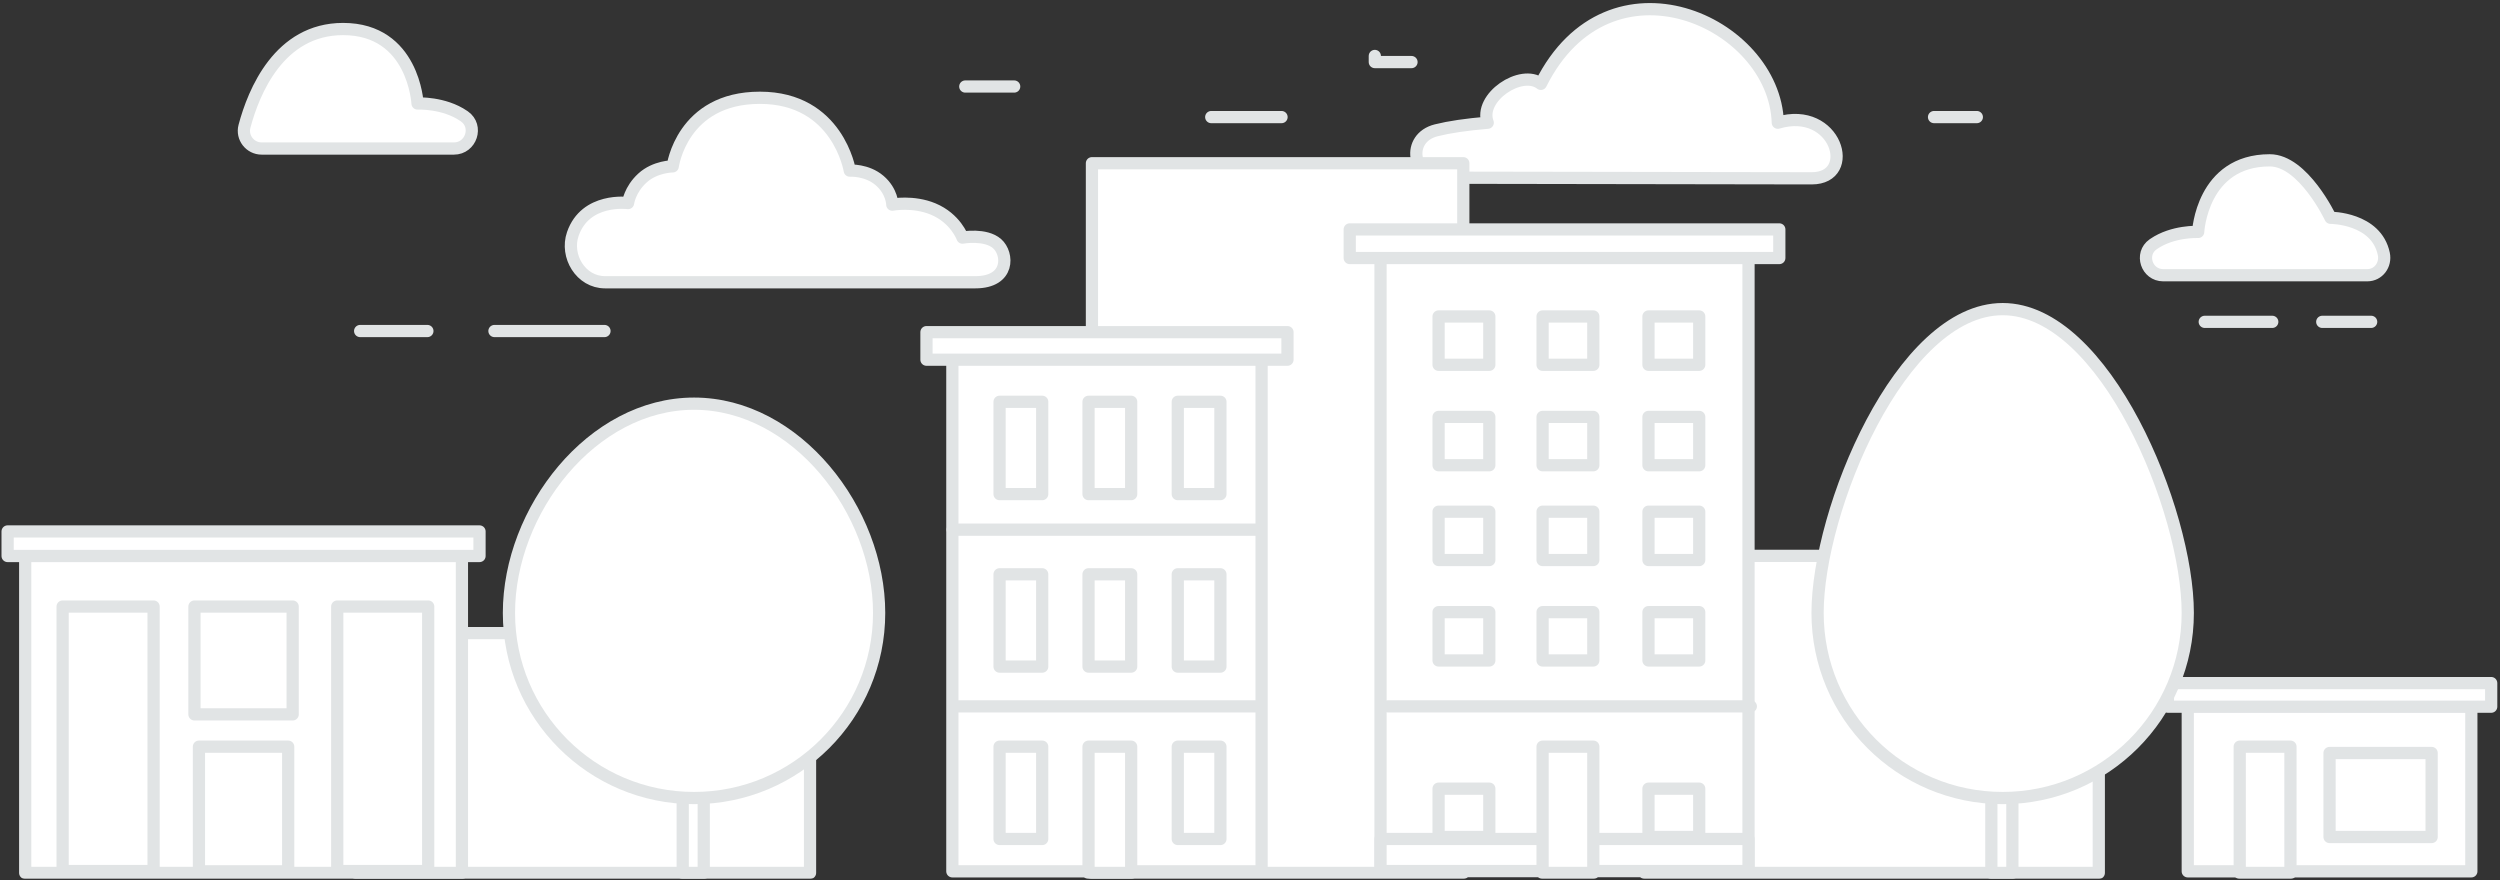 <?xml version="1.0" encoding="UTF-8"?>
<svg width="818px" height="288px" viewBox="0 0 818 288" version="1.1" xmlns="http://www.w3.org/2000/svg" xmlns:xlink="http://www.w3.org/1999/xlink">
    <rect x="0" y="0" width="818" height="288" fill="#333333" stroke="none"/>
    <!-- Generator: Sketch 47.1 (45422) - http://www.bohemiancoding.com/sketch -->
    <title>Style 9</title>
    <desc>Created with Sketch.</desc>
    <defs>
        <polygon id="path-1" points="0 287 1057.606 287 1057.606 0.388 0 0.388"></polygon>
    </defs>
    <g id="Icons" stroke="none" stroke-width="1" fill="none" fill-rule="evenodd">
        <g id="Background-Images" transform="translate(-1803, -2124)">
            <g id="Style-9" transform="translate(1683, 2124)">
                <path d="M2,285.612 L1055.607,285.612 L2,285.612 Z" id="Fill-1" fill="#D02929"></path>
                <g id="Group-146" transform="translate(0, 0.612)">
                    <path d="M712.779,57.733 C727.856,57.733 720.801,33.828 701.702,39.538 C700.645,6.343 646.539,-17.944 624.167,26.827 C617.841,21.822 603.637,31.276 606.783,39.538 C599.757,40.136 594.227,40.949 589.927,42.025 C579.998,44.51 581.963,57.622 592.199,57.53 L712.779,57.733 Z" id="Fill-4" fill="#FFFFFF"></path>
                    <path d="M712.779,57.733 C727.856,57.733 720.801,33.828 701.702,39.538 C700.645,6.343 646.539,-17.944 624.167,26.827 C617.841,21.822 603.637,31.276 606.783,39.538 C599.757,40.136 594.227,40.949 589.927,42.025 C579.998,44.51 581.963,57.622 592.199,57.53 L712.779,57.733 Z" id="Stroke-6" stroke="#E1E4E5" stroke-width="4" stroke-linecap="round" stroke-linejoin="round"></path>
                    <path d="M894.566,89.445 L827.796,89.445 C822.39,89.445 820.06,82.446 824.485,79.34 C824.546,79.296 824.609,79.253 824.672,79.209 C830.971,74.879 839.239,75.272 839.239,75.272 C839.239,75.272 840.42,51.848 862.663,51.848 C873.66,51.848 882.547,70.646 882.547,70.646 C882.547,70.646 897.506,70.646 899.982,82.458 C900.732,86.036 898.221,89.445 894.566,89.445" id="Fill-8" fill="#FFFFFF"></path>
                    <path d="M894.566,89.445 L827.796,89.445 C822.39,89.445 820.06,82.446 824.485,79.34 C824.546,79.296 824.609,79.253 824.672,79.209 C830.971,74.879 839.239,75.272 839.239,75.272 C839.239,75.272 840.42,51.848 862.663,51.848 C873.66,51.848 882.547,70.646 882.547,70.646 C882.547,70.646 897.506,70.646 899.982,82.458 C900.732,86.036 898.221,89.445 894.566,89.445 Z" id="Stroke-10" stroke="#E1E4E5" stroke-width="4" stroke-linecap="round" stroke-linejoin="round"></path>
                    <path d="M205.626,47.987 L268.516,47.987 C274.138,47.987 276.562,40.708 271.96,37.477 C271.896,37.432 271.83,37.387 271.765,37.342 C265.214,32.839 256.616,33.248 256.616,33.248 C256.616,33.248 255.388,8.886 232.255,8.886 C211.342,8.886 203.001,29.413 199.993,40.72 C199.016,44.395 201.824,47.987 205.626,47.987" id="Fill-12" fill="#FFFFFF"></path>
                    <path d="M205.626,47.987 L268.516,47.987 C274.138,47.987 276.562,40.708 271.96,37.477 C271.896,37.432 271.83,37.387 271.765,37.342 C265.214,32.839 256.616,33.248 256.616,33.248 C256.616,33.248 255.388,8.886 232.255,8.886 C211.342,8.886 203.001,29.413 199.993,40.72 C199.016,44.395 201.824,47.987 205.626,47.987 Z" id="Stroke-14" stroke="#E1E4E5" stroke-width="4" stroke-linecap="round" stroke-linejoin="round"></path>
                    <path d="M317.976,91.744 L439.117,91.744 C450.489,91.744 449.966,82.381 446.252,79.118 C442.446,75.775 434.923,77.132 434.923,77.132 C434.923,77.132 432.683,70.834 425.312,67.767 C418.791,65.056 411.96,66.347 411.96,66.347 C411.96,66.347 411.96,62.024 407.786,58.444 C403.611,54.865 398.044,55.213 398.044,55.213 C398.044,55.213 394.217,31.381 368.645,31.381 C343.074,31.381 340.116,53.821 340.116,53.821 C340.116,53.821 334.375,53.821 330.201,57.648 C326.026,61.475 325.503,65.824 325.503,65.824 C325.503,65.824 311.541,63.943 307.413,75.987 C304.952,83.166 310.007,91.744 317.976,91.744" id="Fill-16" fill="#FFFFFF"></path>
                    <path d="M317.976,91.744 L439.117,91.744 C450.489,91.744 449.966,82.381 446.252,79.118 C442.446,75.775 434.923,77.132 434.923,77.132 C434.923,77.132 432.683,70.834 425.312,67.767 C418.791,65.056 411.96,66.347 411.96,66.347 C411.96,66.347 411.96,62.024 407.786,58.444 C403.611,54.865 398.044,55.213 398.044,55.213 C398.044,55.213 394.217,31.381 368.645,31.381 C343.074,31.381 340.116,53.821 340.116,53.821 C340.116,53.821 334.375,53.821 330.201,57.648 C326.026,61.475 325.503,65.824 325.503,65.824 C325.503,65.824 311.541,63.943 307.413,75.987 C304.952,83.166 310.007,91.744 317.976,91.744 Z" id="Stroke-18" stroke="#E1E4E5" stroke-width="4" stroke-linecap="round" stroke-linejoin="round"></path>
                    <mask id="mask-2" fill="white">
                        <use xlink:href="#path-1"></use>
                    </mask>
                    <g id="Clip-21"></g>
                    <polygon id="Fill-20" fill="#FFFFFF" mask="url(#mask-2)" points="477.282 285 598.789 285 598.789 52.795 477.282 52.795"></polygon>
                    <polygon id="Stroke-22" stroke="#E1E4E5" stroke-width="4" stroke-linecap="round" stroke-linejoin="round" mask="url(#mask-2)" points="477.282 285 598.789 285 598.789 52.795 477.282 52.795"></polygon>
                    <polygon id="Fill-23" fill="#FFFFFF" mask="url(#mask-2)" points="236.478 285 385.042 285 385.042 206.532 236.478 206.532"></polygon>
                    <polygon id="Stroke-24" stroke="#E1E4E5" stroke-width="4" stroke-linecap="round" stroke-linejoin="round" mask="url(#mask-2)" points="236.478 285 385.042 285 385.042 206.532 236.478 206.532"></polygon>
                    <polygon id="Fill-25" fill="#FFFFFF" mask="url(#mask-2)" points="658.162 285 806.725 285 806.725 181.265 658.162 181.265"></polygon>
                    <polygon id="Stroke-26" stroke="#E1E4E5" stroke-width="4" stroke-linecap="round" stroke-linejoin="round" mask="url(#mask-2)" points="658.162 285 806.725 285 806.725 181.265 658.162 181.265"></polygon>
                    <polygon id="Fill-27" fill="#FFFFFF" mask="url(#mask-2)" points="431.61 284.486 532.794 284.486 532.794 111.167 431.61 111.167"></polygon>
                    <polygon id="Stroke-28" stroke="#E1E4E5" stroke-width="4" stroke-linecap="round" stroke-linejoin="round" mask="url(#mask-2)" points="431.61 284.486 532.794 284.486 532.794 111.167 431.61 111.167"></polygon>
                    <polygon id="Fill-29" fill="#FFFFFF" mask="url(#mask-2)" points="423.142 117.076 541.26 117.076 541.26 108.068 423.142 108.068"></polygon>
                    <polygon id="Stroke-30" stroke="#E1E4E5" stroke-width="4" stroke-linecap="round" stroke-linejoin="round" mask="url(#mask-2)" points="423.142 117.076 541.26 117.076 541.26 108.068 423.142 108.068"></polygon>
                    <g id="Group-33" mask="url(#mask-2)">
                        <g transform="translate(431, 172)">
                            <path d="M0.709,0.692 L100.428,0.692" id="Fill-31" stroke="none" fill="#FFFFFF" fill-rule="evenodd"></path>
                            <path d="M0.709,0.692 L100.428,0.692" id="Stroke-32" stroke="#E1E4E5" stroke-width="4" fill="none" stroke-linecap="round" stroke-linejoin="round"></path>
                        </g>
                    </g>
                    <g id="Group-36" mask="url(#mask-2)">
                        <g transform="translate(433, 230)">
                            <path d="M0.713,0.51 L99.071,0.51" id="Fill-34" stroke="none" fill="#FFFFFF" fill-rule="evenodd"></path>
                            <path d="M0.713,0.51 L99.071,0.51" id="Stroke-35" stroke="#E1E4E5" stroke-width="4" fill="none" stroke-linecap="round" stroke-linejoin="round"></path>
                        </g>
                    </g>
                    <polygon id="Fill-37" fill="#FFFFFF" mask="url(#mask-2)" points="447.059 217.501 461.008 217.501 461.008 187.297 447.059 187.297"></polygon>
                    <polygon id="Stroke-38" stroke="#E1E4E5" stroke-width="4" stroke-linecap="round" stroke-linejoin="round" mask="url(#mask-2)" points="447.059 217.501 461.008 217.501 461.008 187.297 447.059 187.297"></polygon>
                    <polygon id="Fill-39" fill="#FFFFFF" mask="url(#mask-2)" points="476.169 217.501 490.118 217.501 490.118 187.297 476.169 187.297"></polygon>
                    <polygon id="Stroke-40" stroke="#E1E4E5" stroke-width="4" stroke-linecap="round" stroke-linejoin="round" mask="url(#mask-2)" points="476.169 217.501 490.118 217.501 490.118 187.297 476.169 187.297"></polygon>
                    <polygon id="Fill-41" fill="#FFFFFF" mask="url(#mask-2)" points="505.368 217.501 519.317 217.501 519.317 187.297 505.368 187.297"></polygon>
                    <polygon id="Stroke-42" stroke="#E1E4E5" stroke-width="4" stroke-linecap="round" stroke-linejoin="round" mask="url(#mask-2)" points="505.368 217.501 519.317 217.501 519.317 187.297 505.368 187.297"></polygon>
                    <polygon id="Fill-43" fill="#FFFFFF" mask="url(#mask-2)" points="447.059 161.059 461.008 161.059 461.008 130.855 447.059 130.855"></polygon>
                    <polygon id="Stroke-44" stroke="#E1E4E5" stroke-width="4" stroke-linecap="round" stroke-linejoin="round" mask="url(#mask-2)" points="447.059 161.059 461.008 161.059 461.008 130.855 447.059 130.855"></polygon>
                    <polygon id="Fill-45" fill="#FFFFFF" mask="url(#mask-2)" points="476.169 161.059 490.118 161.059 490.118 130.855 476.169 130.855"></polygon>
                    <polygon id="Stroke-46" stroke="#E1E4E5" stroke-width="4" stroke-linecap="round" stroke-linejoin="round" mask="url(#mask-2)" points="476.169 161.059 490.118 161.059 490.118 130.855 476.169 130.855"></polygon>
                    <polygon id="Fill-47" fill="#FFFFFF" mask="url(#mask-2)" points="505.368 161.059 519.317 161.059 519.317 130.855 505.368 130.855"></polygon>
                    <polygon id="Stroke-48" stroke="#E1E4E5" stroke-width="4" stroke-linecap="round" stroke-linejoin="round" mask="url(#mask-2)" points="505.368 161.059 519.317 161.059 519.317 130.855 505.368 130.855"></polygon>
                    <polygon id="Fill-49" fill="#FFFFFF" mask="url(#mask-2)" points="447.059 273.901 461.008 273.901 461.008 243.697 447.059 243.697"></polygon>
                    <polygon id="Stroke-50" stroke="#E1E4E5" stroke-width="4" stroke-linecap="round" stroke-linejoin="round" mask="url(#mask-2)" points="447.059 273.901 461.008 273.901 461.008 243.697 447.059 243.697"></polygon>
                    <polygon id="Fill-51" fill="#FFFFFF" mask="url(#mask-2)" points="476.169 285 490.118 285 490.118 243.697 476.169 243.697"></polygon>
                    <polygon id="Stroke-52" stroke="#E1E4E5" stroke-width="4" stroke-linecap="round" stroke-linejoin="round" mask="url(#mask-2)" points="476.169 285 490.118 285 490.118 243.697 476.169 243.697"></polygon>
                    <polygon id="Fill-53" fill="#FFFFFF" mask="url(#mask-2)" points="505.368 273.901 519.317 273.901 519.317 243.697 505.368 243.697"></polygon>
                    <polygon id="Stroke-54" stroke="#E1E4E5" stroke-width="4" stroke-linecap="round" stroke-linejoin="round" mask="url(#mask-2)" points="505.368 273.901 519.317 273.901 519.317 243.697 505.368 243.697"></polygon>
                    <polygon id="Fill-55" fill="#FFFFFF" mask="url(#mask-2)" points="571.707 284.389 692.113 284.389 692.113 78.142 571.707 78.142"></polygon>
                    <polygon id="Stroke-56" stroke="#E1E4E5" stroke-width="4" stroke-linecap="round" stroke-linejoin="round" mask="url(#mask-2)" points="571.707 284.389 692.113 284.389 692.113 78.142 571.707 78.142"></polygon>
                    <polygon id="Fill-57" fill="#FFFFFF" mask="url(#mask-2)" points="571.707 284.389 692.113 284.389 692.113 273.902 571.707 273.902"></polygon>
                    <polygon id="Stroke-58" stroke="#E1E4E5" stroke-width="4" stroke-linecap="round" stroke-linejoin="round" mask="url(#mask-2)" points="571.707 284.389 692.113 284.389 692.113 273.902 571.707 273.902"></polygon>
                    <polygon id="Fill-59" fill="#FFFFFF" mask="url(#mask-2)" points="561.63 83.814 702.189 83.814 702.189 74.455 561.63 74.455"></polygon>
                    <polygon id="Stroke-60" stroke="#E1E4E5" stroke-width="4" stroke-linecap="round" stroke-linejoin="round" mask="url(#mask-2)" points="561.63 83.814 702.189 83.814 702.189 74.455 561.63 74.455"></polygon>
                    <g id="Group-63" mask="url(#mask-2)">
                        <g transform="translate(574, 230)">
                            <path d="M0.209,0.51 L118.872,0.51" id="Fill-61" stroke="none" fill="#FFFFFF" fill-rule="evenodd"></path>
                            <path d="M0.209,0.51 L118.872,0.51" id="Stroke-62" stroke="#E1E4E5" stroke-width="4" fill="none" stroke-linecap="round" stroke-linejoin="round"></path>
                        </g>
                    </g>
                    <polygon id="Fill-64" fill="#FFFFFF" mask="url(#mask-2)" points="624.731 285 641.33 285 641.33 243.697 624.731 243.697"></polygon>
                    <polygon id="Stroke-65" stroke="#E1E4E5" stroke-width="4" stroke-linecap="round" stroke-linejoin="round" mask="url(#mask-2)" points="624.731 285 641.33 285 641.33 243.697 624.731 243.697"></polygon>
                    <polygon id="Fill-66" fill="#FFFFFF" mask="url(#mask-2)" points="659.382 273.252 675.982 273.252 675.982 257.439 659.382 257.439"></polygon>
                    <polygon id="Stroke-67" stroke="#E1E4E5" stroke-width="4" stroke-linecap="round" stroke-linejoin="round" mask="url(#mask-2)" points="659.382 273.252 675.982 273.252 675.982 257.439 659.382 257.439"></polygon>
                    <polygon id="Fill-68" fill="#FFFFFF" mask="url(#mask-2)" points="590.703 273.252 607.302 273.252 607.302 257.439 590.703 257.439"></polygon>
                    <polygon id="Stroke-69" stroke="#E1E4E5" stroke-width="4" stroke-linecap="round" stroke-linejoin="round" mask="url(#mask-2)" points="590.703 273.252 607.302 273.252 607.302 257.439 590.703 257.439"></polygon>
                    <polygon id="Fill-70" fill="#FFFFFF" mask="url(#mask-2)" points="659.382 215.492 675.982 215.492 675.982 199.679 659.382 199.679"></polygon>
                    <polygon id="Stroke-71" stroke="#E1E4E5" stroke-width="4" stroke-linecap="round" stroke-linejoin="round" mask="url(#mask-2)" points="659.382 215.492 675.982 215.492 675.982 199.679 659.382 199.679"></polygon>
                    <polygon id="Fill-72" fill="#FFFFFF" mask="url(#mask-2)" points="590.703 215.492 607.302 215.492 607.302 199.679 590.703 199.679"></polygon>
                    <polygon id="Stroke-73" stroke="#E1E4E5" stroke-width="4" stroke-linecap="round" stroke-linejoin="round" mask="url(#mask-2)" points="590.703 215.492 607.302 215.492 607.302 199.679 590.703 199.679"></polygon>
                    <polygon id="Fill-74" fill="#FFFFFF" mask="url(#mask-2)" points="624.731 215.492 641.33 215.492 641.33 199.679 624.731 199.679"></polygon>
                    <polygon id="Stroke-75" stroke="#E1E4E5" stroke-width="4" stroke-linecap="round" stroke-linejoin="round" mask="url(#mask-2)" points="624.731 215.492 641.33 215.492 641.33 199.679 624.731 199.679"></polygon>
                    <polygon id="Fill-76" fill="#FFFFFF" mask="url(#mask-2)" points="659.382 182.625 675.982 182.625 675.982 166.812 659.382 166.812"></polygon>
                    <polygon id="Stroke-77" stroke="#E1E4E5" stroke-width="4" stroke-linecap="round" stroke-linejoin="round" mask="url(#mask-2)" points="659.382 182.625 675.982 182.625 675.982 166.812 659.382 166.812"></polygon>
                    <polygon id="Fill-78" fill="#FFFFFF" mask="url(#mask-2)" points="590.703 182.625 607.302 182.625 607.302 166.812 590.703 166.812"></polygon>
                    <polygon id="Stroke-79" stroke="#E1E4E5" stroke-width="4" stroke-linecap="round" stroke-linejoin="round" mask="url(#mask-2)" points="590.703 182.625 607.302 182.625 607.302 166.812 590.703 166.812"></polygon>
                    <polygon id="Fill-80" fill="#FFFFFF" mask="url(#mask-2)" points="624.731 182.625 641.33 182.625 641.33 166.812 624.731 166.812"></polygon>
                    <polygon id="Stroke-81" stroke="#E1E4E5" stroke-width="4" stroke-linecap="round" stroke-linejoin="round" mask="url(#mask-2)" points="624.731 182.625 641.33 182.625 641.33 166.812 624.731 166.812"></polygon>
                    <polygon id="Fill-82" fill="#FFFFFF" mask="url(#mask-2)" points="659.382 151.617 675.982 151.617 675.982 135.804 659.382 135.804"></polygon>
                    <polygon id="Stroke-83" stroke="#E1E4E5" stroke-width="4" stroke-linecap="round" stroke-linejoin="round" mask="url(#mask-2)" points="659.382 151.617 675.982 151.617 675.982 135.804 659.382 135.804"></polygon>
                    <polygon id="Fill-84" fill="#FFFFFF" mask="url(#mask-2)" points="590.703 151.617 607.302 151.617 607.302 135.804 590.703 135.804"></polygon>
                    <polygon id="Stroke-85" stroke="#E1E4E5" stroke-width="4" stroke-linecap="round" stroke-linejoin="round" mask="url(#mask-2)" points="590.703 151.617 607.302 151.617 607.302 135.804 590.703 135.804"></polygon>
                    <polygon id="Fill-86" fill="#FFFFFF" mask="url(#mask-2)" points="624.731 151.617 641.33 151.617 641.33 135.804 624.731 135.804"></polygon>
                    <polygon id="Stroke-87" stroke="#E1E4E5" stroke-width="4" stroke-linecap="round" stroke-linejoin="round" mask="url(#mask-2)" points="624.731 151.617 641.33 151.617 641.33 135.804 624.731 135.804"></polygon>
                    <polygon id="Fill-88" fill="#FFFFFF" mask="url(#mask-2)" points="659.382 118.75 675.982 118.75 675.982 102.937 659.382 102.937"></polygon>
                    <polygon id="Stroke-89" stroke="#E1E4E5" stroke-width="4" stroke-linecap="round" stroke-linejoin="round" mask="url(#mask-2)" points="659.382 118.75 675.982 118.75 675.982 102.937 659.382 102.937"></polygon>
                    <polygon id="Fill-90" fill="#FFFFFF" mask="url(#mask-2)" points="590.703 118.75 607.302 118.75 607.302 102.937 590.703 102.937"></polygon>
                    <polygon id="Stroke-91" stroke="#E1E4E5" stroke-width="4" stroke-linecap="round" stroke-linejoin="round" mask="url(#mask-2)" points="590.703 118.75 607.302 118.75 607.302 102.937 590.703 102.937"></polygon>
                    <polygon id="Fill-92" fill="#FFFFFF" mask="url(#mask-2)" points="624.731 118.75 641.33 118.75 641.33 102.937 624.731 102.937"></polygon>
                    <polygon id="Stroke-93" stroke="#E1E4E5" stroke-width="4" stroke-linecap="round" stroke-linejoin="round" mask="url(#mask-2)" points="624.731 118.75 641.33 118.75 641.33 102.937 624.731 102.937"></polygon>
                    <path d="M346.79,160.704 L346.859,160.704 C348.739,160.704 350.264,162.228 350.264,164.108 L350.264,285 L343.386,285 L343.386,164.108 C343.386,162.228 344.91,160.704 346.79,160.704" id="Fill-94" fill="#FFFFFF" mask="url(#mask-2)"></path>
                    <path d="M346.79,160.704 L346.859,160.704 C348.739,160.704 350.264,162.228 350.264,164.108 L350.264,285 L343.386,285 L343.386,164.108 C343.386,162.228 344.91,160.704 346.79,160.704 Z" id="Stroke-95" stroke="#E1E4E5" stroke-width="4" stroke-linecap="round" stroke-linejoin="round" mask="url(#mask-2)"></path>
                    <path d="M286.527,199.945 C286.527,233.392 313.641,260.508 347.089,260.508 C380.537,260.508 407.651,233.392 407.651,199.945 C407.651,166.498 380.537,131.468 347.089,131.468 C313.641,131.468 286.527,166.498 286.527,199.945" id="Fill-96" fill="#FFFFFF" mask="url(#mask-2)"></path>
                    <path d="M286.527,199.945 C286.527,233.392 313.641,260.508 347.089,260.508 C380.537,260.508 407.651,233.392 407.651,199.945 C407.651,166.498 380.537,131.468 347.089,131.468 C313.641,131.468 286.527,166.498 286.527,199.945 Z" id="Stroke-97" stroke="#E1E4E5" stroke-width="4" stroke-linecap="round" stroke-linejoin="round" mask="url(#mask-2)"></path>
                    <polygon id="Fill-98" fill="#FFFFFF" mask="url(#mask-2)" points="128.245 285 271.142 285 271.142 176.154 128.245 176.154"></polygon>
                    <polygon id="Stroke-99" stroke="#E1E4E5" stroke-width="4" stroke-linecap="round" stroke-linejoin="round" mask="url(#mask-2)" points="128.245 285 271.142 285 271.142 176.154 128.245 176.154"></polygon>
                    <polygon id="Fill-100" fill="#FFFFFF" mask="url(#mask-2)" points="122.491 181.313 276.896 181.313 276.896 173.278 122.491 173.278"></polygon>
                    <polygon id="Stroke-101" stroke="#E1E4E5" stroke-width="4" stroke-linecap="round" stroke-linejoin="round" mask="url(#mask-2)" points="122.491 181.313 276.896 181.313 276.896 173.278 122.491 173.278"></polygon>
                    <polygon id="Fill-102" fill="#FFFFFF" mask="url(#mask-2)" points="185.094 284.486 214.293 284.486 214.293 243.697 185.094 243.697"></polygon>
                    <polygon id="Stroke-103" stroke="#E1E4E5" stroke-width="4" stroke-linecap="round" stroke-linejoin="round" mask="url(#mask-2)" points="185.094 284.486 214.293 284.486 214.293 243.697 185.094 243.697"></polygon>
                    <polygon id="Fill-104" fill="#FFFFFF" mask="url(#mask-2)" points="183.626 233.133 215.76 233.133 215.76 197.852 183.626 197.852"></polygon>
                    <polygon id="Stroke-105" stroke="#E1E4E5" stroke-width="4" stroke-linecap="round" stroke-linejoin="round" mask="url(#mask-2)" points="183.626 233.133 215.76 233.133 215.76 197.852 183.626 197.852"></polygon>
                    <polygon id="Fill-106" fill="#FFFFFF" mask="url(#mask-2)" points="230.344 284.389 260.106 284.389 260.106 197.852 230.344 197.852"></polygon>
                    <polygon id="Stroke-107" stroke="#E1E4E5" stroke-width="4" stroke-linecap="round" stroke-linejoin="round" mask="url(#mask-2)" points="230.344 284.389 260.106 284.389 260.106 197.852 230.344 197.852"></polygon>
                    <polygon id="Fill-108" fill="#FFFFFF" mask="url(#mask-2)" points="140.489 284.389 170.251 284.389 170.251 197.852 140.489 197.852"></polygon>
                    <polygon id="Stroke-109" stroke="#E1E4E5" stroke-width="4" stroke-linecap="round" stroke-linejoin="round" mask="url(#mask-2)" points="140.489 284.389 170.251 284.389 170.251 197.852 140.489 197.852"></polygon>
                    <polygon id="Fill-110" fill="#FFFFFF" mask="url(#mask-2)" points="835.836 284.487 928.62 284.487 928.62 230.51 835.836 230.51"></polygon>
                    <polygon id="Stroke-111" stroke="#E1E4E5" stroke-width="4" stroke-linecap="round" stroke-linejoin="round" mask="url(#mask-2)" points="835.836 284.487 928.62 284.487 928.62 230.51 835.836 230.51"></polygon>
                    <polygon id="Fill-112" fill="#FFFFFF" mask="url(#mask-2)" points="829.34 230.617 935.116 230.617 935.116 222.893 829.34 222.893"></polygon>
                    <polygon id="Stroke-113" stroke="#E1E4E5" stroke-width="4" stroke-linecap="round" stroke-linejoin="round" mask="url(#mask-2)" points="829.34 230.617 935.116 230.617 935.116 222.893 829.34 222.893"></polygon>
                    <polygon id="Fill-114" fill="#FFFFFF" mask="url(#mask-2)" points="852.838 285 869.437 285 869.437 243.697 852.838 243.697"></polygon>
                    <polygon id="Stroke-115" stroke="#E1E4E5" stroke-width="4" stroke-linecap="round" stroke-linejoin="round" mask="url(#mask-2)" points="852.838 285 869.437 285 869.437 243.697 852.838 243.697"></polygon>
                    <polygon id="Fill-116" fill="#FFFFFF" mask="url(#mask-2)" points="882.229 273.252 915.629 273.252 915.629 245.766 882.229 245.766"></polygon>
                    <polygon id="Stroke-117" stroke="#E1E4E5" stroke-width="4" stroke-linecap="round" stroke-linejoin="round" mask="url(#mask-2)" points="882.229 273.252 915.629 273.252 915.629 245.766 882.229 245.766"></polygon>
                    <path d="M774.974,128.063 L775.043,128.063 C776.923,128.063 778.448,129.587 778.448,131.468 L778.448,285 L771.569,285 L771.569,131.468 C771.569,129.587 773.094,128.063 774.974,128.063" id="Fill-118" fill="#FFFFFF" mask="url(#mask-2)"></path>
                    <path d="M774.974,128.063 L775.043,128.063 C776.923,128.063 778.448,129.587 778.448,131.468 L778.448,285 L771.569,285 L771.569,131.468 C771.569,129.587 773.094,128.063 774.974,128.063 Z" id="Stroke-119" stroke="#E1E4E5" stroke-width="4" stroke-linecap="round" stroke-linejoin="round" mask="url(#mask-2)"></path>
                    <path d="M714.712,199.945 C714.712,233.392 741.826,260.508 775.274,260.508 C808.722,260.508 835.836,233.392 835.836,199.945 C835.836,166.498 808.722,100.532 775.274,100.532 C741.826,100.532 714.712,166.498 714.712,199.945" id="Fill-120" fill="#FFFFFF" mask="url(#mask-2)"></path>
                    <path d="M714.712,199.945 C714.712,233.392 741.826,260.508 775.274,260.508 C808.722,260.508 835.836,233.392 835.836,199.945 C835.836,166.498 808.722,100.532 775.274,100.532 C741.826,100.532 714.712,166.498 714.712,199.945 Z" id="Stroke-121" stroke="#E1E4E5" stroke-width="4" stroke-linecap="round" stroke-linejoin="round" mask="url(#mask-2)"></path>
                    <g id="Group-124" mask="url(#mask-2)">
                        <g transform="translate(237, 107)">
                            <path d="M0.841,0.697 L22.841,0.697" id="Fill-122" stroke="none" fill="#FFFFFF" fill-rule="evenodd"></path>
                            <path d="M0.841,0.697 L22.841,0.697" id="Stroke-123" stroke="#E1E4E5" stroke-width="4" fill="none" stroke-linecap="round" stroke-linejoin="round"></path>
                        </g>
                    </g>
                    <g id="Group-127" mask="url(#mask-2)">
                        <g transform="translate(281, 107)">
                            <path d="M0.786,0.697 L36.786,0.697" id="Fill-125" stroke="none" fill="#FFFFFF" fill-rule="evenodd"></path>
                            <path d="M0.786,0.697 L36.786,0.697" id="Stroke-126" stroke="#E1E4E5" stroke-width="4" fill="none" stroke-linecap="round" stroke-linejoin="round"></path>
                        </g>
                    </g>
                    <g id="Group-130" mask="url(#mask-2)">
                        <g transform="translate(435, 27)">
                            <path d="M0.841,0.697 L16.84,0.697" id="Fill-128" stroke="none" fill="#FFFFFF" fill-rule="evenodd"></path>
                            <path d="M0.841,0.697 L16.84,0.697" id="Stroke-129" stroke="#E1E4E5" stroke-width="4" fill="none" stroke-linecap="round" stroke-linejoin="round"></path>
                        </g>
                    </g>
                    <g id="Group-133" mask="url(#mask-2)">
                        <g transform="translate(752, 37)">
                            <polyline id="Fill-131" stroke="none" fill="#FFFFFF" fill-rule="evenodd" points="0.818 0.697 2.818 0.697 14.818 0.697"></polyline>
                            <polyline id="Stroke-132" stroke="#E1E4E5" stroke-width="4" fill="none" stroke-linecap="round" stroke-linejoin="round" points="0.818 0.697 2.818 0.697 14.818 0.697"></polyline>
                        </g>
                    </g>
                    <g id="Group-136" mask="url(#mask-2)">
                        <g transform="translate(516, 37)">
                            <polyline id="Fill-134" stroke="none" fill="#FFFFFF" fill-rule="evenodd" points="0.317 0.697 7.317 0.697 23.317 0.697"></polyline>
                            <polyline id="Stroke-135" stroke="#E1E4E5" stroke-width="4" fill="none" stroke-linecap="round" stroke-linejoin="round" points="0.317 0.697 7.317 0.697 23.317 0.697"></polyline>
                        </g>
                    </g>
                    <g id="Group-139" mask="url(#mask-2)">
                        <g transform="translate(569, 17)">
                            <polyline id="Fill-137" stroke="none" fill="#FFFFFF" fill-rule="evenodd" points="0.841 0.697 0.841 2.697 12.841 2.697"></polyline>
                            <polyline id="Stroke-138" stroke="#E1E4E5" stroke-width="4" fill="none" stroke-linecap="round" stroke-linejoin="round" points="0.841 0.697 0.841 2.697 12.841 2.697"></polyline>
                        </g>
                    </g>
                    <g id="Group-142" mask="url(#mask-2)">
                        <g transform="translate(841, 104)">
                            <path d="M0.392,0.697 L22.483,0.697" id="Fill-140" stroke="none" fill="#FFFFFF" fill-rule="evenodd"></path>
                            <path d="M0.392,0.697 L22.483,0.697" id="Stroke-141" stroke="#E1E4E5" stroke-width="4" fill="none" stroke-linecap="round" stroke-linejoin="round"></path>
                        </g>
                    </g>
                    <g id="Group-145" mask="url(#mask-2)">
                        <g transform="translate(879, 104)">
                            <path d="M0.841,0.697 L16.841,0.697" id="Fill-143" stroke="none" fill="#FFFFFF" fill-rule="evenodd"></path>
                            <path d="M0.841,0.697 L16.841,0.697" id="Stroke-144" stroke="#E1E4E5" stroke-width="4" fill="none" stroke-linecap="round" stroke-linejoin="round"></path>
                        </g>
                    </g>
                </g>
            </g>
        </g>
    </g>
</svg>